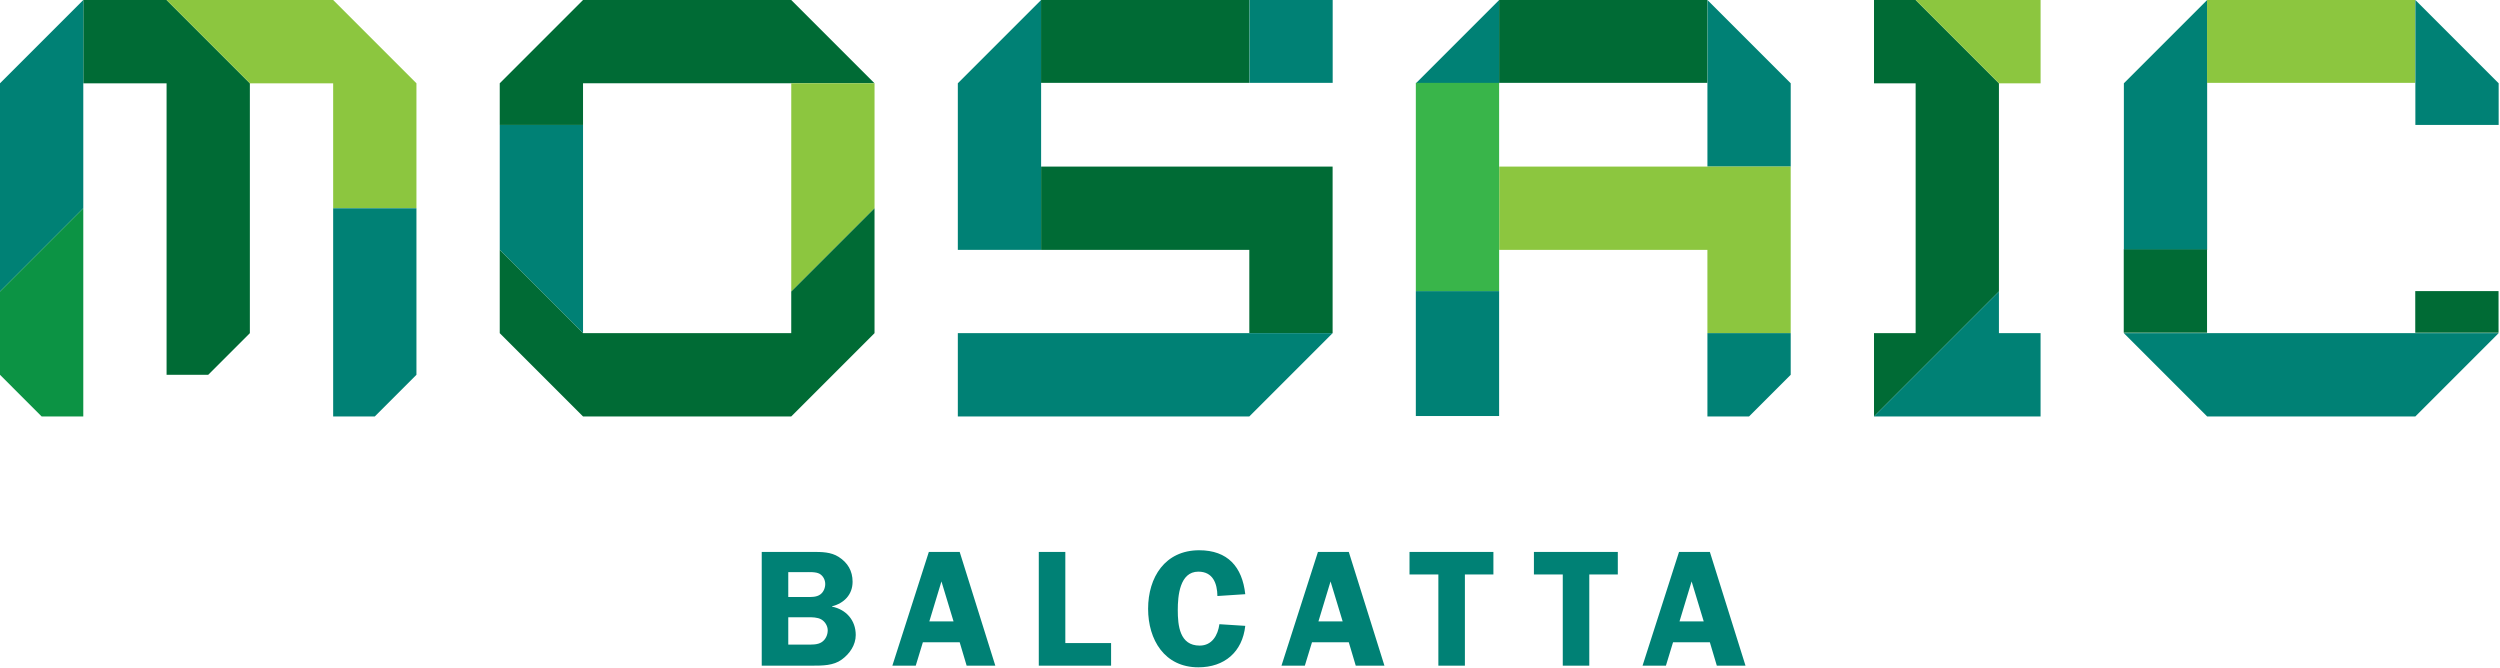 <?xml version="1.0" encoding="UTF-8" standalone="no"?>
<svg xmlns="http://www.w3.org/2000/svg" xmlns:xlink="http://www.w3.org/1999/xlink" xmlns:serif="http://www.serif.com/" width="100%" height="100%" viewBox="0 0 1520 406" version="1.1" xml:space="preserve" style="fill-rule:evenodd;clip-rule:evenodd;stroke-linejoin:round;stroke-miterlimit:2;">
    <g transform="matrix(-8.333,0,0,8.333,1857.72,-6580.2)">
        <rect x="125.699" y="789.624" width="6.077" height="6.077" style="fill:rgb(0,129,117);"></rect>
    </g>
    <g transform="matrix(0,8.333,8.333,0,1341.95,50.642)">
        <path d="M0,-6.077L12.154,-6.077L12.154,0L-6.077,0L0,-6.077Z" style="fill:rgb(0,129,117);fill-rule:nonzero;"></path>
    </g>
    <g transform="matrix(8.333,0,0,8.333,860.87,2.27374e-13)">
        <path d="M0,6.077L6.077,6.077L6.077,0L0,6.077Z" style="fill:rgb(0,129,117);fill-rule:nonzero;"></path>
    </g>
    <g transform="matrix(0,8.333,8.333,0,1114.07,25.319)">
        <path d="M-3.038,-9.115L9.115,-9.115L9.115,-3.038L3.039,-3.038L-3.038,-9.115Z" style="fill:rgb(0,129,117);fill-rule:nonzero;"></path>
    </g>
    <g transform="matrix(8.333,0,0,8.333,101.279,227.877)">
        <path d="M0,-27.345L-6.077,-27.345L-6.077,-21.268L0,-21.268L0,0L3.038,0L6.077,-3.038L6.077,-21.268L0,-27.345Z" style="fill:rgb(0,107,53);fill-rule:nonzero;"></path>
    </g>
    <g transform="matrix(8.333,0,0,8.333,1164.71,253.202)">
        <path d="M0,-30.384L-3.038,-30.384L-3.038,-24.307L0,-24.307L0,-6.077L-3.038,-6.077L-3.038,0L6.077,-9.116L6.077,-24.307L0,-30.384Z" style="fill:rgb(0,107,53);fill-rule:nonzero;"></path>
    </g>
    <g transform="matrix(8.333,0,0,8.333,0,126.6)">
        <path d="M0,-9.115L0,6.077L6.077,-0L6.077,-15.192L0,-9.115Z" style="fill:rgb(0,129,117);fill-rule:nonzero;"></path>
    </g>
    <g transform="matrix(8.333,0,0,8.333,202.558,126.602)">
        <path d="M0,-15.192L-12.153,-15.192L-6.077,-9.115L0,-9.115L0,0L6.077,0L6.077,-9.115L0,-15.192Z" style="fill:rgb(140,198,63);fill-rule:nonzero;"></path>
    </g>
    <g transform="matrix(8.333,0,0,8.333,202.558,253.201)">
        <path d="M0,-15.192L0,0L3.038,0L6.077,-3.039L6.077,-15.192L0,-15.192Z" style="fill:rgb(0,129,117);fill-rule:nonzero;"></path>
    </g>
    <g transform="matrix(8.333,0,0,8.333,0,202.556)">
        <path d="M0,-3.038L0,3.039L3.038,6.077L6.077,6.077L6.077,-9.115L0,-3.038Z" style="fill:rgb(12,147,68);fill-rule:nonzero;"></path>
    </g>
    <g transform="matrix(0,8.333,8.333,0,392.458,113.94)">
        <path d="M-4.558,-10.634L4.558,-10.634L10.634,-4.557L-4.558,-4.557L-4.558,-10.634Z" style="fill:rgb(0,129,117);fill-rule:nonzero;"></path>
    </g>
    <g transform="matrix(8.333,0,0,8.333,481.075,75.961)">
        <path d="M0,-9.115L-15.192,-9.115L-21.269,-3.038L-21.269,0L-15.192,0L-15.192,-3.038L6.077,-3.038L0,-9.115Z" style="fill:rgb(0,107,53);fill-rule:nonzero;"></path>
    </g>
    <g transform="matrix(0,8.333,8.333,0,569.696,88.621)">
        <path d="M-4.558,-10.634L10.634,-10.634L4.558,-4.557L-4.558,-4.557L-4.558,-10.634Z" style="fill:rgb(140,198,63);fill-rule:nonzero;"></path>
    </g>
    <g transform="matrix(8.333,0,0,8.333,481.075,202.556)">
        <path d="M0,-3.038L0,-0L-15.192,-0L-21.269,-6.076L-21.269,-0L-15.192,6.077L0,6.077L6.077,-0L6.077,-9.115L0,-3.038Z" style="fill:rgb(0,107,53);fill-rule:nonzero;"></path>
    </g>
    <g transform="matrix(0,8.333,8.333,0,632.996,50.642)">
        <path d="M0,-6.077L12.154,-6.077L12.154,0L-6.077,0L0,-6.077Z" style="fill:rgb(0,129,117);fill-rule:nonzero;"></path>
    </g>
    <g transform="matrix(8.333,0,0,8.333,-287.905,-6580.2)">
        <rect x="110.508" y="789.624" width="15.192" height="6.077" style="fill:rgb(0,107,53);"></rect>
    </g>
    <g transform="matrix(8.333,0,0,8.333,632.993,202.564)">
        <path d="M0,-12.154L0,-6.077L15.192,-6.077L15.192,0L21.269,0L21.269,-12.154L0,-12.154Z" style="fill:rgb(0,107,53);fill-rule:nonzero;"></path>
    </g>
    <g transform="matrix(0,8.333,8.333,0,721.613,113.943)">
        <path d="M10.634,-16.711L16.711,-16.711L16.711,4.557L10.634,10.634L10.634,-16.711Z" style="fill:rgb(0,129,117);fill-rule:nonzero;"></path>
    </g>
    <g transform="matrix(8.333,0,0,8.333,-287.905,-6580.2)">
        <rect x="143.93" y="789.624" width="15.192" height="6.077" style="fill:rgb(0,107,53);"></rect>
    </g>
    <g transform="matrix(8.333,0,0,8.333,911.509,202.564)">
        <path d="M0,-12.154L0,-6.077L15.192,-6.077L15.192,0L21.269,0L21.269,-12.154L0,-12.154Z" style="fill:rgb(140,198,63);fill-rule:nonzero;"></path>
    </g>
    <g transform="matrix(8.333,0,0,8.333,1038.11,253.202)">
        <path d="M0,-6.077L0,0L3.038,0L6.077,-3.039L6.077,-6.077L0,-6.077Z" style="fill:rgb(0,129,117);fill-rule:nonzero;"></path>
    </g>
    <g transform="matrix(8.333,0,0,8.333,-287.905,-6200.4)">
        <rect x="137.853" y="765.317" width="6.077" height="9.115" style="fill:rgb(0,129,117);"></rect>
    </g>
    <g transform="matrix(8.333,0,0,8.333,-287.905,-6402.96)">
        <rect x="137.853" y="774.432" width="6.077" height="15.192" style="fill:rgb(57,181,74);"></rect>
    </g>
    <g transform="matrix(8.333,0,0,8.333,1215.35,227.885)">
        <path d="M0,-3.039L0,-6.077L-9.115,3.038L3.038,3.038L3.038,-3.039L0,-3.039Z" style="fill:rgb(0,129,117);fill-rule:nonzero;"></path>
    </g>
    <g transform="matrix(5.893,5.893,5.893,-5.893,1193.74,-19.436)">
        <path d="M-0.814,-4.113L7.78,-4.113L9.929,-1.964L5.632,2.333L-0.814,-4.113Z" style="fill:rgb(140,198,63);fill-rule:nonzero;"></path>
    </g>
    <g transform="matrix(8.333,0,0,8.333,-287.905,-6580.2)">
        <rect x="195.582" y="789.624" width="15.192" height="6.077" style="fill:rgb(140,198,63);"></rect>
    </g>
    <g transform="matrix(0,8.333,8.333,0,1531.84,12.661)">
        <path d="M-1.519,-7.596L7.596,-7.596L7.596,-1.519L4.558,-1.519L-1.519,-7.596Z" style="fill:rgb(0,129,117);fill-rule:nonzero;"></path>
    </g>
    <g transform="matrix(8.333,0,0,8.333,-287.905,-6276.37)">
        <rect x="189.505" y="771.394" width="6.077" height="6.077" style="fill:rgb(0,107,53);"></rect>
    </g>
    <g transform="matrix(8.333,0,0,8.333,-287.905,-6251.04)">
        <rect x="210.774" y="771.394" width="6.077" height="3.038" style="fill:rgb(0,107,53);"></rect>
    </g>
    <g transform="matrix(8.333,0,0,8.333,1341.94,253.202)">
        <path d="M21.269,-6.077L-6.077,-6.077L0,0L15.192,0L21.269,-6.077Z" style="fill:rgb(0,129,117);fill-rule:nonzero;"></path>
    </g>
    <g transform="matrix(8.333,0,0,8.333,463.133,404.72)">
        <path d="M0,-8.299L0,0L3.714,0C4.428,0 5.238,0 5.843,-0.448C6.424,-0.871 6.859,-1.513 6.859,-2.238C6.859,-3.315 6.157,-4.101 5.129,-4.307L5.129,-4.331C6,-4.549 6.629,-5.178 6.629,-6.122C6.629,-6.908 6.278,-7.513 5.613,-7.936C5.044,-8.299 4.367,-8.299 3.714,-8.299L0,-8.299ZM1.936,-6.823L3.109,-6.823C3.436,-6.823 3.944,-6.859 4.222,-6.702C4.488,-6.545 4.633,-6.255 4.633,-5.952C4.633,-5.674 4.512,-5.372 4.282,-5.202C3.992,-4.984 3.593,-5.009 3.254,-5.009L1.936,-5.009L1.936,-6.823ZM1.936,-3.533L3.363,-3.533C3.678,-3.533 4.065,-3.533 4.343,-3.375C4.621,-3.218 4.815,-2.892 4.815,-2.577C4.815,-2.238 4.657,-1.9 4.379,-1.718C4.077,-1.513 3.629,-1.537 3.278,-1.537L1.936,-1.537L1.936,-3.533ZM14.443,-8.299L12.193,-8.299L9.531,0L11.237,0L11.757,-1.706L14.443,-1.706L14.951,0L17.043,0L14.443,-8.299ZM12.229,-3.23L13.112,-6.146L13.995,-3.23L12.229,-3.23ZM22.151,-1.646L22.151,-8.299L20.215,-8.299L20.215,0L25.49,0L25.49,-1.646L22.151,-1.646ZM35.28,-5.214C35.062,-7.21 33.998,-8.42 31.917,-8.42C29.425,-8.42 28.191,-6.448 28.191,-4.15C28.191,-1.888 29.389,0.121 31.856,0.121C33.768,0.121 35.074,-1.004 35.28,-2.904L33.393,-3.025C33.284,-2.226 32.86,-1.464 31.953,-1.464C30.489,-1.464 30.356,-2.928 30.356,-4.065C30.356,-5.069 30.489,-6.859 31.856,-6.859C32.921,-6.859 33.235,-6.001 33.248,-5.081L35.28,-5.214ZM42.833,-8.299L40.583,-8.299L37.922,0L39.627,0L40.148,-1.706L42.833,-1.706L43.341,0L45.434,0L42.833,-8.299ZM40.619,-3.23L41.502,-6.146L42.386,-3.23L40.619,-3.23ZM53.385,-8.299L47.264,-8.299L47.264,-6.654L49.369,-6.654L49.369,0L51.305,0L51.305,-6.654L53.385,-6.654L53.385,-8.299ZM62.462,-8.299L56.341,-8.299L56.341,-6.654L58.446,-6.654L58.446,0L60.381,0L60.381,-6.654L62.462,-6.654L62.462,-8.299ZM69.178,-8.299L66.928,-8.299L64.267,0L65.972,0L66.492,-1.706L69.178,-1.706L69.686,0L71.779,0L69.178,-8.299ZM66.964,-3.23L67.847,-6.146L68.73,-3.23L66.964,-3.23Z" style="fill:rgb(0,129,117);fill-rule:nonzero;"></path>
    </g>
</svg>
